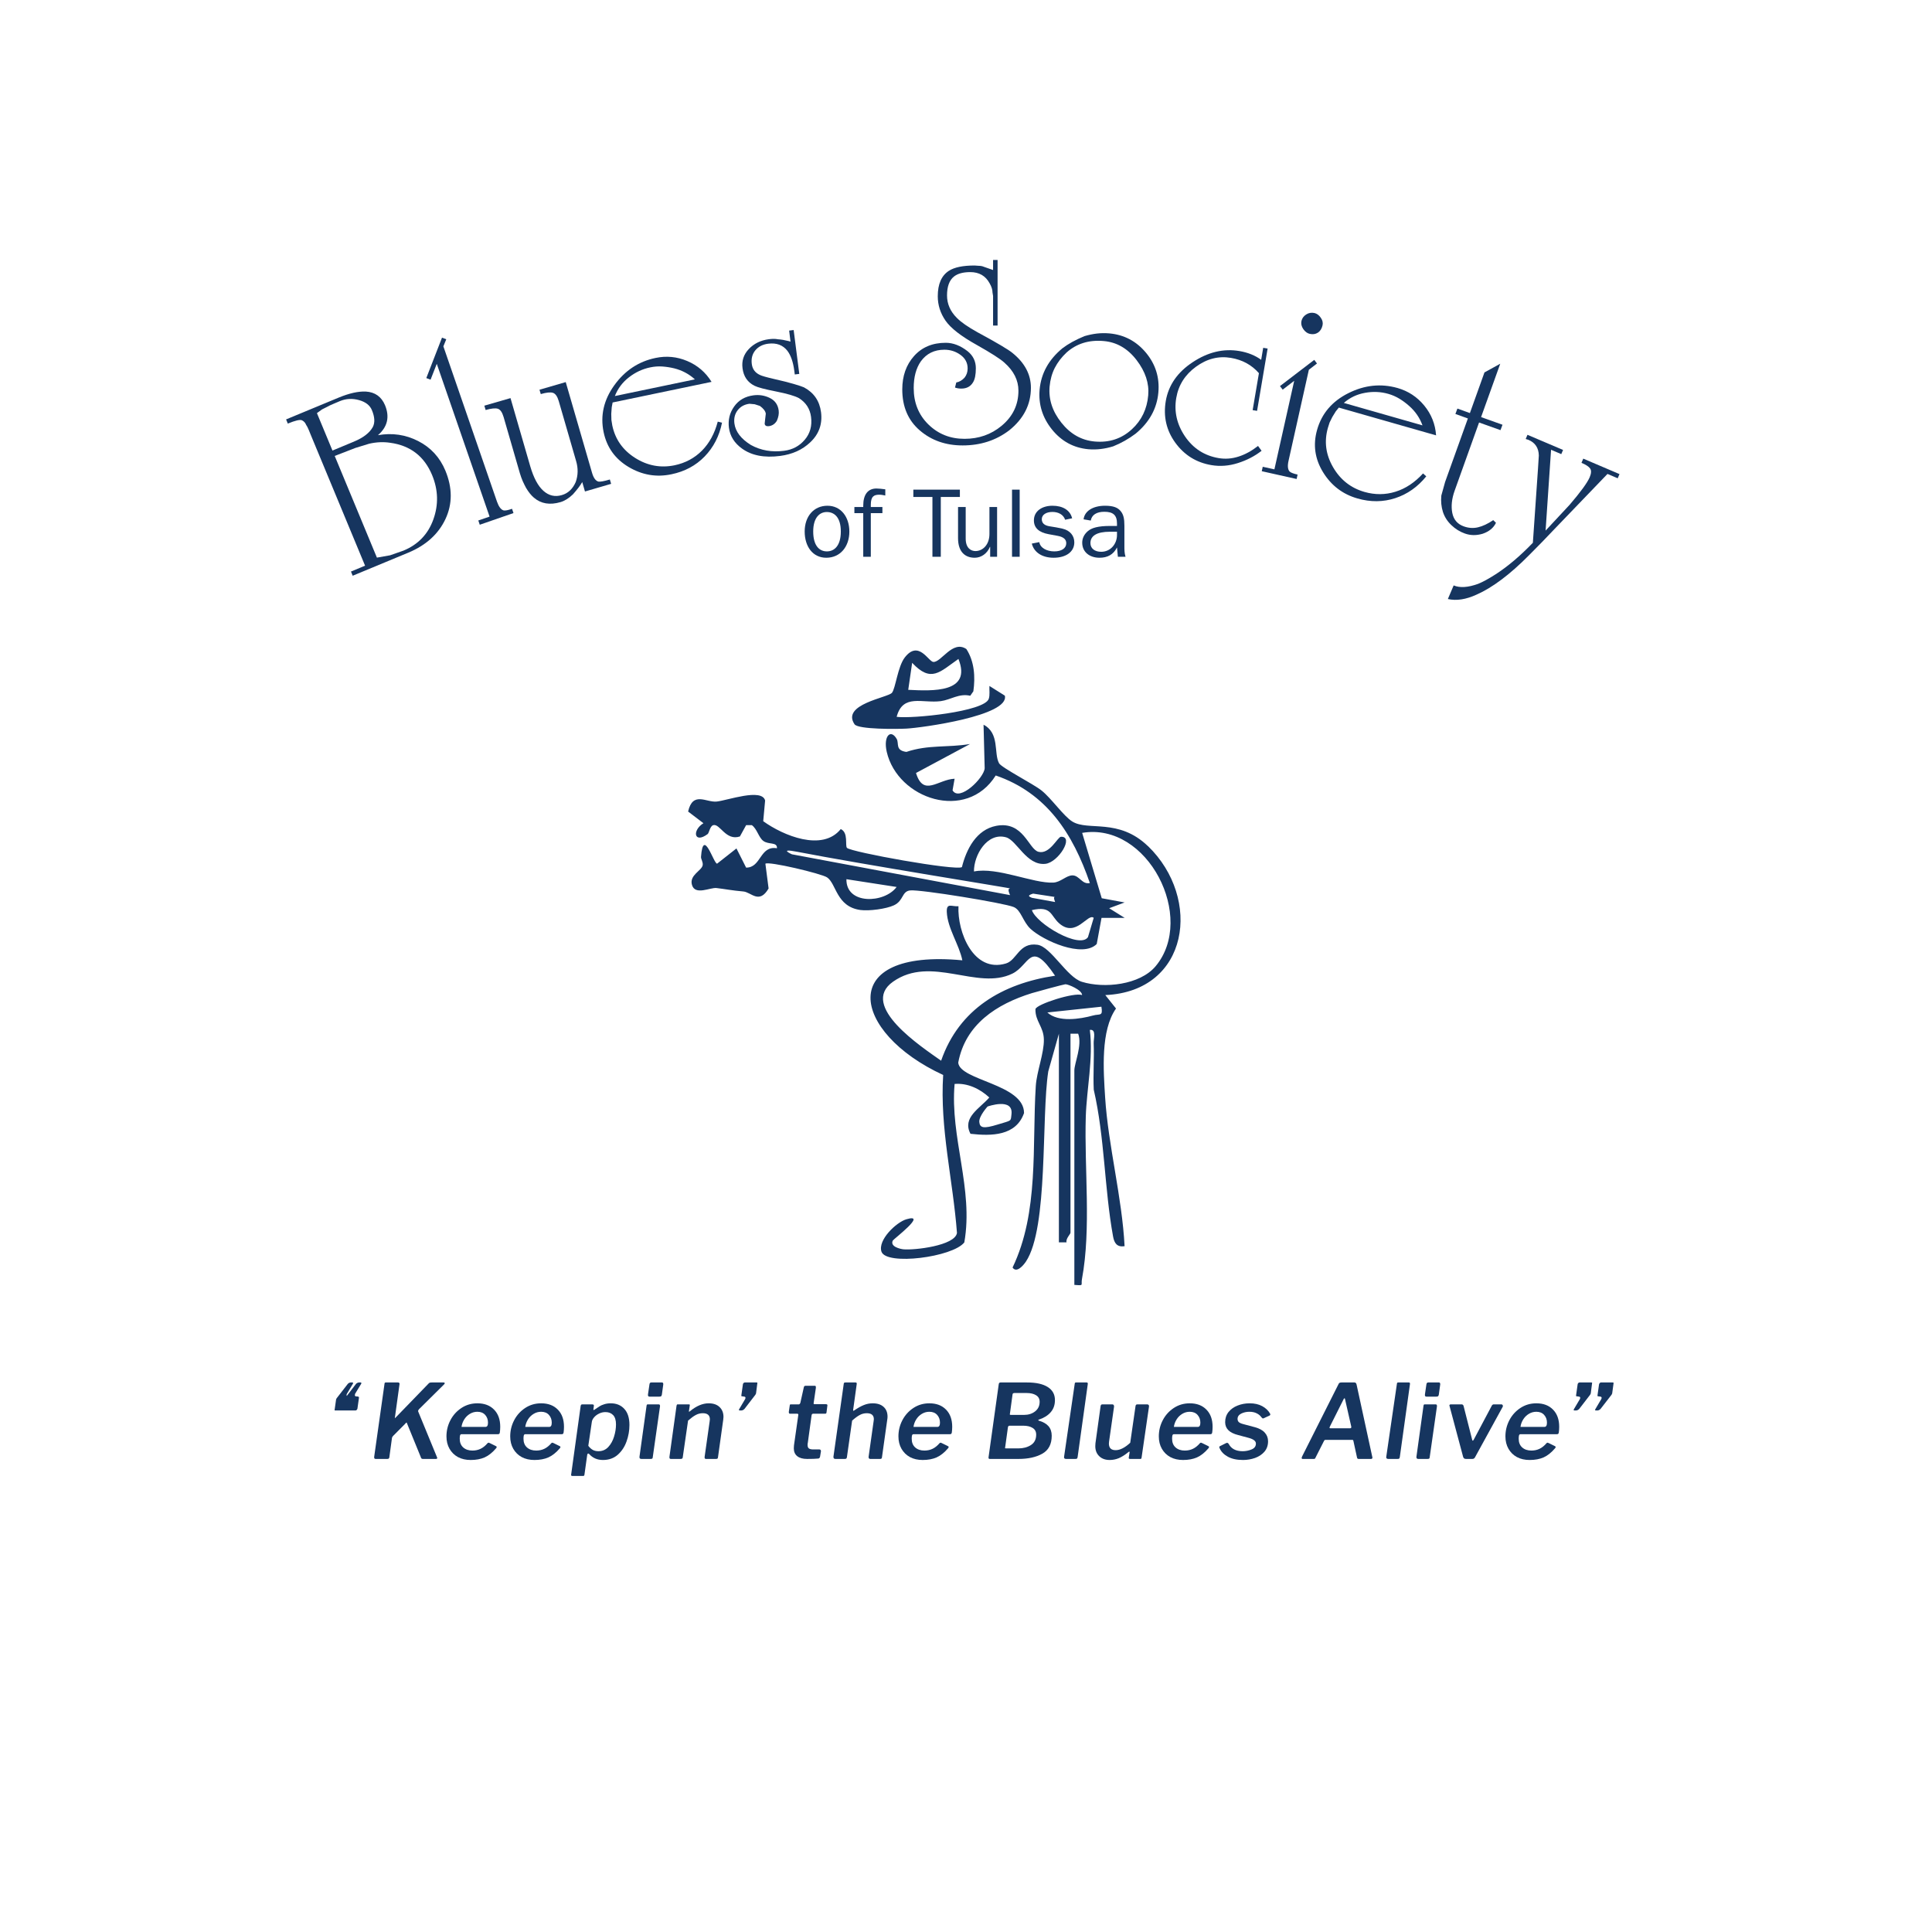 <svg xmlns="http://www.w3.org/2000/svg" xmlns:xlink="http://www.w3.org/1999/xlink" width="500" zoomAndPan="magnify" viewBox="0 0 375 375" height="500" preserveAspectRatio="xMidYMid meet" version="1.0"><defs><g/></defs><path fill="#16355f" d="M 174.039 139.137 C 177 139.543 191.078 138.141 191.918 135.641 C 192.172 134.891 192 133.945 192.047 133.145 L 195.039 135.027 C 195.984 138.941 178.855 141.266 175.945 141.422 C 174.219 141.52 166.555 141.605 165.863 140.578 C 163.246 136.691 172.328 135.422 173.125 134.473 C 173.828 133.625 174.242 129.387 175.621 127.609 C 178.293 124.172 180.188 128.391 181.148 128.48 C 182.68 128.613 184.898 124.16 187.574 125.98 C 189.137 128.391 189.324 131.41 188.926 134.188 L 188.324 135.047 C 186.152 134.539 184.516 135.836 182.605 136.09 C 179.043 136.562 175.246 134.582 174.039 139.137 Z M 176.289 133.895 C 180.961 134.125 188.688 134.539 186.031 127.902 C 182.41 130.43 180.73 132.59 177.047 128.652 Z M 176.289 133.895 " fill-opacity="1" fill-rule="nonzero"/><path fill="#16355f" d="M 222.82 164.238 C 217.098 158.719 211.23 161.367 208.141 159.461 C 206.43 158.402 204.074 154.945 202.141 153.418 C 200.535 152.141 194.387 149.008 193.914 148.145 C 192.855 146.215 194.086 142.324 190.906 140.668 L 191.125 149.117 C 190.996 151.016 186.203 155.695 184.891 153.402 L 185.289 151.152 C 182.078 151.277 179.242 154.75 177.797 150.035 L 188.289 144.41 C 183.879 145.152 180.234 144.5 175.93 145.945 C 173.715 145.652 174.547 144.297 174.047 143.426 C 172.883 141.41 171.414 142.871 172.117 145.938 C 174.234 155.109 187.59 159.582 193.27 150.52 C 203.191 153.926 208.262 161.867 211.539 171.395 C 210.039 171.746 209.527 169.922 208.18 169.91 C 206.98 169.895 205.898 171.234 204.457 171.312 C 200.559 171.508 193.57 168.234 189.047 169.152 C 189.008 165.965 191.617 161.516 195.258 162.516 C 197.363 163.09 199.246 168.055 202.898 167.672 C 205.441 167.402 208.547 162.32 205.93 162.418 C 205.285 162.438 203.746 165.91 201.562 165.332 C 199.629 164.824 198.652 159.289 193.375 160.293 C 189.52 161.027 187.574 164.816 186.707 168.305 C 185.535 169.062 165.168 165.395 164.395 164.57 C 163.988 164.133 164.715 161.598 163.188 160.922 C 159.633 165.348 152.047 162.207 148.141 159.395 L 148.508 155.375 C 147.871 152.93 141.172 155.367 139.105 155.582 C 137.086 155.793 134.484 153.516 133.562 157.52 L 136.539 159.785 C 134.273 161.188 134.738 163.84 137.355 161.891 C 137.641 161.672 137.797 160.34 138.445 160.16 C 139.742 159.805 140.875 163.277 143.617 162.355 L 144.824 160.16 L 145.93 160.16 C 146.941 160.879 147.242 162.516 148.133 163.203 C 149.16 164.008 150.895 163.359 150.805 164.645 C 147.438 164.09 147.781 168.438 144.82 168.402 L 142.945 164.68 L 139.188 167.637 C 138.504 167.637 136.492 160.465 136.066 166.324 C 136.035 166.73 136.5 167.344 136.387 167.945 C 136.188 169.023 133.758 169.855 134.312 171.762 C 134.918 173.855 137.844 172.227 139.066 172.367 C 140.793 172.57 142.035 172.84 144.285 173.035 C 145.816 173.172 147.359 175.578 149.184 172.453 L 148.562 167.652 C 149.109 167.105 159.449 169.57 160.531 170.297 C 162.355 171.52 162.309 175.969 166.988 176.629 C 168.668 176.859 171.992 176.426 173.5 175.723 C 175.441 174.82 174.992 173.008 176.672 172.828 C 178.621 172.617 194.91 175.27 196.77 176.059 C 198.203 176.66 198.52 178.895 200.035 180.297 C 202.48 182.562 210.113 186.012 212.875 183.23 L 213.805 178.16 L 218.297 178.16 L 215.289 176.285 L 218.289 175.168 L 213.848 174.348 L 210.047 161.66 C 222.812 159.508 232.188 178.129 224.305 187.543 C 221.242 191.195 214.305 191.898 210 190.57 C 207.055 189.664 204 183.762 201.375 183.379 C 197.793 182.855 197.402 186.363 195.258 187.008 C 188.941 188.906 185.793 180.883 186.039 175.895 C 184.75 176.016 183.691 175.137 183.773 177.027 C 183.91 180.184 186.18 183.355 186.789 186.395 C 162.145 184.062 165.145 200.395 183.07 208.652 C 182.402 218.988 184.98 229.062 185.746 239.312 C 185.371 241.789 177.488 242.688 175.375 242.492 C 174.75 242.434 172.695 241.969 173.297 240.785 C 173.438 240.5 180.152 235.422 175.93 236.66 C 173.984 237.23 170.348 240.672 171.09 242.938 C 172 245.688 184.914 244.023 187.172 241.152 C 189.008 230.77 184.367 220.758 185.289 210.395 C 187.793 210.176 190.215 211.34 192.023 213.02 C 190.215 215.125 186.691 216.91 188.371 220.07 C 192.457 220.527 197.199 220.496 198.766 216.043 C 198.773 210.402 186.309 209.75 185.992 206.262 C 187.375 198.812 193.449 194.891 200.281 192.77 C 201.098 192.516 206.453 191.066 206.785 191.043 C 207.316 191.016 210.055 192.168 210.031 193.145 C 208.523 192.551 201.172 194.922 200.98 195.867 C 200.91 198.215 202.57 199.27 202.613 201.754 C 202.668 204.41 201.227 207.992 201.047 210.785 C 200.305 222.461 201.707 235.25 196.539 246.027 C 197.332 247.211 198.691 245.531 199.133 244.871 C 203.512 238.285 202.09 216.859 203.469 207.957 L 205.531 200.645 L 205.531 241.145 L 207.016 241.145 C 206.828 240.422 207.781 239.547 207.781 239.27 L 207.781 200.645 L 209.273 200.645 C 210.105 202.871 208.531 206.359 208.531 207.77 L 208.531 249.395 C 210.496 249.551 209.777 249.5 210.008 248.262 C 211.832 238.445 210.445 226.863 210.75 216.738 C 210.918 211.383 212.215 205.512 211.539 199.902 C 212.852 199.73 212.242 201.605 212.281 202.512 C 212.402 205.504 212.152 208.512 212.297 211.504 C 214.441 220.82 214.344 230.645 216.047 240.004 C 216.285 241.309 216.82 242.109 218.281 241.887 C 217.801 232.445 215.102 222.355 214.508 213.043 C 214.172 207.738 213.609 200.027 216.617 195.754 L 214.539 193.145 C 230.844 192.422 233.332 174.379 222.82 164.223 Z M 164.289 170.652 L 174.031 172.16 C 171.684 175.355 164.207 175.66 164.289 170.652 Z M 196.059 172.453 C 195.391 172.453 196.059 173.742 196.059 173.742 L 153.707 165.82 C 153.707 165.82 151 164.605 154.719 165.328 C 167.395 167.785 196.57 172.445 196.066 172.445 Z M 200.512 173.449 C 203.086 173.84 204.82 174.102 204.73 174.109 C 204.391 174.141 204.805 175.082 204.805 175.082 L 200.297 174.266 C 199.891 174.078 199.164 173.859 200.512 173.457 Z M 212.289 178.152 L 211.172 181.902 C 209.574 184.25 201.16 179.32 200.289 176.652 C 204.16 175.766 203.867 177.715 205.59 179.223 C 208.883 182.105 211.117 177.176 212.289 178.152 Z M 196.328 216.281 C 196.156 217.723 196.449 217.406 193.652 218.27 C 190.859 219.133 190.195 218.914 190.082 217.789 C 189.969 216.664 191.688 214.773 191.688 214.773 C 191.688 214.773 196.719 212.973 196.328 216.273 Z M 182.664 205.879 C 178.949 203.238 166.688 195.25 173.324 190.555 C 180.75 185.305 189.691 192.312 196.5 188.98 C 199.906 187.316 199.938 182.203 204.789 189.387 C 194.617 190.902 186.16 195.812 182.672 205.879 Z M 212.16 197.109 C 209.625 197.809 205.402 198.469 203.289 196.52 L 213.781 195.402 C 214.109 197.352 213.488 196.742 212.16 197.109 Z M 212.16 197.109 " fill-opacity="1" fill-rule="nonzero"/><g fill="#16355f" fill-opacity="1"><g transform="translate(55.868, 118.271)"><g/></g></g><g fill="#16355f" fill-opacity="1"><g transform="translate(68.016, 111.922)"><g><path d="M 0.438 -0.172 L 0.109 -0.984 L 2.844 -2.125 L -7.672 -27.453 L -8.078 -28.453 C -8.273 -28.922 -8.445 -29.254 -8.594 -29.453 C -8.758 -29.867 -9.031 -30.164 -9.406 -30.344 C -9.781 -30.52 -10.695 -30.305 -12.156 -29.703 L -12.484 -30.516 L -2.234 -34.766 C -0.211 -35.598 1.523 -35.984 2.984 -35.922 C 4.773 -35.816 6.02 -34.93 6.719 -33.266 C 7.656 -30.992 7.195 -29.055 5.344 -27.453 C 8.102 -27.941 10.707 -27.562 13.156 -26.312 C 15.602 -25.062 17.363 -23.145 18.438 -20.562 C 19.812 -17.227 19.816 -14.102 18.453 -11.188 C 17.086 -8.27 14.688 -6.094 11.25 -4.656 Z M -6.5 -31.734 L -3.484 -24.469 L 0.641 -26.188 C 2.504 -26.957 3.742 -27.914 4.359 -29.062 C 4.785 -29.906 4.723 -30.988 4.172 -32.312 C 3.785 -33.258 2.945 -33.91 1.656 -34.266 C 0.375 -34.617 -0.848 -34.555 -2.016 -34.078 L -3.344 -33.516 C -3.852 -33.305 -4.254 -33.113 -4.547 -32.938 L -5.516 -32.453 Z M -3.047 -23.422 L 5.141 -3.688 L 7.703 -4.141 L 10.297 -5.047 C 13.141 -6.223 15.07 -8.238 16.094 -11.094 C 17.125 -13.957 17.047 -16.828 15.859 -19.703 C 14.336 -23.367 11.613 -25.461 7.688 -25.984 C 6.383 -26.18 5.035 -26.117 3.641 -25.797 L 0.984 -24.984 Z M -3.047 -23.422 "/></g></g></g><g fill="#16355f" fill-opacity="1"><g transform="translate(91.808, 102.305)"><g><path d="M -5.75 -35.078 L 4.656 -4.938 C 5 -3.957 5.426 -3.391 5.938 -3.234 C 6.258 -3.172 6.805 -3.273 7.578 -3.547 L 7.859 -2.719 L 1.312 -0.453 L 1.031 -1.281 L 3.219 -2.031 L -7.031 -31.688 L -8.234 -28.609 L -9.062 -28.922 L -6.016 -36.766 L -5.188 -36.453 Z M -5.75 -35.078 "/></g></g></g><g fill="#16355f" fill-opacity="1"><g transform="translate(99.683, 99.413)"><g><path d="M 13.859 -4.016 L 13.328 -5.844 C 12.973 -5.207 12.367 -4.41 11.516 -3.453 C 10.703 -2.68 9.898 -2.18 9.109 -1.953 C 7.047 -1.348 5.328 -1.633 3.953 -2.812 C 3.422 -3.258 2.91 -3.895 2.422 -4.719 C 2.191 -5.145 1.973 -5.586 1.766 -6.047 C 1.566 -6.516 1.383 -7.023 1.219 -7.578 L -1.938 -18.484 C -2.207 -19.398 -2.582 -19.93 -3.062 -20.078 C -3.551 -20.223 -4.336 -20.141 -5.422 -19.828 L -5.672 -20.672 L -0.594 -22.141 L 3.234 -8.922 C 3.898 -6.648 4.758 -5.051 5.812 -4.125 C 6.863 -3.195 8.047 -2.926 9.359 -3.312 C 10.578 -3.664 11.477 -4.508 12.062 -5.844 C 12.531 -7.156 12.555 -8.516 12.141 -9.922 L 8.766 -21.578 C 8.492 -22.492 8.113 -23.023 7.625 -23.172 C 7.145 -23.316 6.363 -23.234 5.281 -22.922 L 5.031 -23.766 L 10.125 -25.25 L 15.219 -7.688 C 15.508 -6.664 15.926 -6.082 16.469 -5.938 C 16.82 -5.875 17.562 -6.008 18.688 -6.344 L 18.938 -5.5 Z M 13.859 -4.016 "/></g></g></g><g fill="#16355f" fill-opacity="1"><g transform="translate(118.113, 93.917)"><g><path d="M 21.203 -12.078 L 22.031 -11.875 C 21.508 -9.281 20.383 -7.094 18.656 -5.312 C 16.938 -3.539 14.785 -2.391 12.203 -1.859 C 9.285 -1.242 6.516 -1.719 3.891 -3.281 C 1.273 -4.844 -0.336 -7.098 -0.953 -10.047 C -1.617 -13.266 -0.926 -16.297 1.125 -19.141 C 3.176 -21.992 5.844 -23.758 9.125 -24.438 C 11.238 -24.883 13.289 -24.688 15.281 -23.844 C 17.281 -23 18.852 -21.648 20 -19.797 L 0.797 -15.797 L 0.625 -14.875 L 0.531 -13.594 L 0.562 -12.391 L 0.734 -11.328 C 1.297 -8.648 2.773 -6.551 5.172 -5.031 C 7.566 -3.52 10.117 -3.047 12.828 -3.609 C 14.91 -4.047 16.676 -4.988 18.125 -6.438 C 19.57 -7.895 20.598 -9.773 21.203 -12.078 Z M 1.234 -17.047 L 16.766 -20.281 C 15.629 -21.32 14.289 -22.035 12.75 -22.422 C 11.977 -22.609 11.203 -22.727 10.422 -22.781 C 9.648 -22.832 8.875 -22.773 8.094 -22.609 C 6.582 -22.297 5.203 -21.648 3.953 -20.672 C 2.703 -19.703 1.797 -18.492 1.234 -17.047 Z M 1.234 -17.047 "/></g></g></g><g fill="#16355f" fill-opacity="1"><g transform="translate(141.594, 89.09)"><g><path d="M 11.578 -24.922 L 12.453 -25.031 L 13.547 -16.516 L 12.672 -16.406 L 12.578 -17.125 C 12.359 -18.812 11.914 -20.098 11.25 -20.984 C 10.375 -22.117 9.125 -22.582 7.5 -22.375 C 6.445 -22.238 5.617 -21.812 5.016 -21.094 C 4.422 -20.375 4.191 -19.488 4.328 -18.438 C 4.453 -17.445 4.977 -16.738 5.906 -16.312 C 6.25 -16.133 7.18 -15.867 8.703 -15.516 C 10.234 -15.172 11.492 -14.852 12.484 -14.562 C 13.473 -14.27 14.129 -14.051 14.453 -13.906 C 16.379 -12.875 17.484 -11.27 17.766 -9.094 C 18.066 -6.781 17.367 -4.828 15.672 -3.234 C 14.148 -1.785 12.203 -0.906 9.828 -0.594 C 6.766 -0.195 4.301 -0.672 2.438 -2.016 C 0.957 -3.078 0.109 -4.426 -0.109 -6.062 C -0.305 -7.582 0.031 -8.957 0.906 -10.188 C 1.781 -11.426 3.035 -12.148 4.672 -12.359 C 5.785 -12.504 6.836 -12.332 7.828 -11.844 C 8.828 -11.352 9.398 -10.547 9.547 -9.422 C 9.629 -8.805 9.508 -8.133 9.188 -7.406 C 8.82 -6.812 8.316 -6.469 7.672 -6.375 C 7.16 -6.312 6.879 -6.469 6.828 -6.844 L 6.922 -7.734 L 7.047 -8.797 C 6.973 -9.297 6.594 -9.797 5.906 -10.297 L 4.891 -10.625 L 3.875 -10.719 C 2.895 -10.594 2.129 -10.172 1.578 -9.453 C 1.035 -8.742 0.828 -7.895 0.953 -6.906 C 1.16 -5.312 2.227 -3.914 4.156 -2.719 C 6.082 -1.656 8.234 -1.281 10.609 -1.594 C 12.242 -1.801 13.578 -2.516 14.609 -3.734 C 15.648 -4.953 16.055 -6.43 15.828 -8.172 C 15.629 -9.734 14.848 -10.945 13.484 -11.812 C 12.672 -12.25 11.18 -12.68 9.016 -13.109 C 6.859 -13.535 5.477 -13.898 4.875 -14.203 C 3.508 -14.879 2.727 -16.02 2.531 -17.625 C 2.344 -19.051 2.75 -20.289 3.75 -21.344 C 4.758 -22.406 6.055 -23.039 7.641 -23.25 C 8.359 -23.344 8.945 -23.336 9.406 -23.234 C 10 -23.203 10.688 -23.086 11.469 -22.891 L 11.844 -22.781 Z M 11.578 -24.922 "/></g></g></g><g fill="#16355f" fill-opacity="1"><g transform="translate(160.164, 86.719)"><g/></g></g><g fill="#16355f" fill-opacity="1"><g transform="translate(173.802, 85.488)"><g><path d="M 19.828 -22.297 L 18.953 -22.297 L 18.953 -28.047 L 18.844 -28.703 C 18.844 -29.254 18.656 -29.852 18.281 -30.5 C 17.5 -31.945 16.25 -32.672 14.531 -32.672 C 13.125 -32.672 12.062 -32.379 11.344 -31.797 C 10.457 -31.078 10.016 -29.859 10.016 -28.141 C 10.016 -26.504 10.648 -25.051 11.922 -23.781 C 12.734 -22.957 14.066 -22.031 15.922 -21 C 19.723 -18.945 22 -17.598 22.75 -16.953 C 25.113 -15.035 26.297 -12.789 26.297 -10.219 C 26.297 -6.969 24.891 -4.211 22.078 -1.953 C 19.516 -0.004 16.504 0.969 13.047 0.969 C 9.754 0.969 6.977 -0.004 4.719 -1.953 C 2.457 -3.898 1.328 -6.551 1.328 -9.906 C 1.328 -12.508 2.086 -14.664 3.609 -16.375 C 5.141 -18.094 7.191 -18.953 9.766 -18.953 C 11.203 -18.953 12.617 -18.406 14.016 -17.312 C 15.078 -16.457 15.609 -15.359 15.609 -14.016 C 15.609 -12.754 15.422 -11.832 15.047 -11.25 C 14.566 -10.457 13.812 -10.062 12.781 -10.062 C 12.344 -10.062 11.938 -10.129 11.562 -10.266 L 11.812 -11.25 C 12.395 -11.352 12.926 -11.66 13.406 -12.172 C 13.812 -12.68 14.016 -13.281 14.016 -13.969 C 14.016 -15.062 13.551 -15.941 12.625 -16.609 C 11.707 -17.273 10.664 -17.609 9.5 -17.609 C 7.551 -17.609 6.031 -16.859 4.938 -15.359 C 4.008 -14.023 3.547 -12.297 3.547 -10.172 C 3.547 -7.328 4.492 -4.973 6.391 -3.109 C 8.297 -1.242 10.633 -0.312 13.406 -0.312 C 16.176 -0.312 18.57 -1.148 20.594 -2.828 C 22.781 -4.641 23.875 -6.914 23.875 -9.656 C 23.875 -11.676 22.969 -13.488 21.156 -15.094 C 20.375 -15.812 18.578 -16.961 15.766 -18.547 C 12.754 -20.223 10.742 -21.785 9.734 -23.234 C 8.723 -24.691 8.219 -26.273 8.219 -27.984 C 8.219 -30.348 8.938 -31.992 10.375 -32.922 C 11.438 -33.609 13.098 -33.953 15.359 -33.953 L 16.234 -33.891 C 16.578 -33.891 16.898 -33.82 17.203 -33.688 L 18.953 -33.078 L 18.953 -35.031 L 19.828 -35.031 Z M 19.828 -22.297 "/></g></g></g><g fill="#16355f" fill-opacity="1"><g transform="translate(199.509, 85.462)"><g><path d="M 20.906 -1.281 C 19.562 -0.27 18.113 0.547 16.562 1.172 C 14.914 1.68 13.312 1.867 11.75 1.734 C 8.883 1.473 6.523 0.191 4.672 -2.109 C 2.828 -4.41 2.031 -6.988 2.281 -9.844 C 2.562 -12.977 4.035 -15.648 6.703 -17.859 C 7.836 -18.723 9.266 -19.508 10.984 -20.219 C 11.797 -20.457 12.594 -20.625 13.375 -20.719 C 14.164 -20.812 14.984 -20.82 15.828 -20.75 C 18.691 -20.488 21.055 -19.238 22.922 -17 C 24.785 -14.758 25.586 -12.188 25.328 -9.281 C 25.047 -6.145 23.57 -3.477 20.906 -1.281 Z M 14.719 -19.266 C 11.852 -19.523 9.441 -18.773 7.484 -17.016 C 6.523 -16.109 5.77 -15.117 5.219 -14.047 C 4.676 -12.973 4.344 -11.77 4.219 -10.438 C 4 -7.945 4.766 -5.602 6.516 -3.406 C 8.266 -1.207 10.414 0.004 12.969 0.234 C 15.801 0.484 18.211 -0.312 20.203 -2.156 C 22.078 -3.883 23.129 -6.078 23.359 -8.734 C 23.566 -11.055 22.812 -13.336 21.094 -15.578 C 19.375 -17.816 17.25 -19.047 14.719 -19.266 Z M 14.719 -19.266 "/></g></g></g><g fill="#16355f" fill-opacity="1"><g transform="translate(223.638, 87.652)"><g><path d="M 20.359 -7.906 L 19.5 -8.047 L 20.719 -15.219 C 19.32 -16.82 17.508 -17.812 15.281 -18.188 C 12.883 -18.594 10.625 -18.02 8.5 -16.469 C 6.375 -14.926 5.098 -12.906 4.672 -10.406 C 4.223 -7.77 4.789 -5.281 6.375 -2.938 C 7.969 -0.602 10.145 0.797 12.906 1.266 C 14.195 1.484 15.484 1.383 16.766 0.969 C 18.047 0.562 19.305 -0.125 20.547 -1.094 L 21.234 -0.156 C 19.91 0.883 18.375 1.68 16.625 2.234 C 14.883 2.785 13.172 2.914 11.484 2.625 C 8.578 2.133 6.25 0.691 4.5 -1.703 C 2.75 -4.109 2.129 -6.816 2.641 -9.828 C 3.172 -12.898 4.914 -15.41 7.875 -17.359 C 10.832 -19.316 13.848 -20.035 16.922 -19.516 C 18.578 -19.234 19.988 -18.664 21.156 -17.812 L 21.547 -20.141 L 22.406 -20 Z M 20.359 -7.906 "/></g></g></g><g fill="#16355f" fill-opacity="1"><g transform="translate(243.705, 91.194)"><g><path d="M 10.344 -19.422 L 6.406 -1.781 C 6.176 -0.781 6.242 -0.078 6.609 0.328 C 6.836 0.547 7.352 0.742 8.156 0.922 L 7.969 1.781 L 1.203 0.266 L 1.391 -0.594 L 3.656 -0.094 L 7.5 -17.281 L 5.266 -15.562 L 4.734 -16.25 L 11.391 -21.344 L 11.922 -20.641 Z M 10.516 -26.391 C 10.047 -26.492 9.629 -26.801 9.266 -27.312 C 8.91 -27.832 8.789 -28.359 8.906 -28.891 C 9.031 -29.422 9.336 -29.844 9.828 -30.156 C 10.316 -30.469 10.848 -30.562 11.422 -30.438 C 11.891 -30.332 12.297 -30.035 12.641 -29.547 C 12.992 -29.066 13.113 -28.566 13 -28.047 C 12.852 -27.398 12.551 -26.926 12.094 -26.625 C 11.645 -26.332 11.117 -26.254 10.516 -26.391 Z M 10.516 -26.391 "/></g></g></g><g fill="#16355f" fill-opacity="1"><g transform="translate(251.821, 92.737)"><g><path d="M 24.391 -0.844 L 25.016 -0.281 C 23.359 1.77 21.352 3.18 19 3.953 C 16.645 4.723 14.203 4.742 11.672 4.016 C 8.805 3.203 6.578 1.504 4.984 -1.078 C 3.391 -3.672 3.004 -6.414 3.828 -9.312 C 4.723 -12.477 6.742 -14.848 9.891 -16.422 C 13.035 -18.004 16.223 -18.336 19.453 -17.422 C 21.523 -16.828 23.25 -15.691 24.625 -14.016 C 26 -12.348 26.766 -10.422 26.922 -8.234 L 8.047 -13.625 L 7.453 -12.891 L 6.781 -11.797 L 6.25 -10.719 L 5.922 -9.688 C 5.172 -7.051 5.504 -4.508 6.922 -2.062 C 8.336 0.383 10.375 1.988 13.031 2.75 C 15.082 3.332 17.086 3.316 19.047 2.703 C 21.004 2.098 22.785 0.914 24.391 -0.844 Z M 9.016 -14.531 L 24.281 -10.172 C 23.758 -11.629 22.898 -12.883 21.703 -13.938 C 21.109 -14.469 20.477 -14.938 19.812 -15.344 C 19.145 -15.75 18.43 -16.062 17.672 -16.281 C 16.191 -16.707 14.672 -16.773 13.109 -16.484 C 11.547 -16.203 10.18 -15.551 9.016 -14.531 Z M 9.016 -14.531 "/></g></g></g><g fill="#16355f" fill-opacity="1"><g transform="translate(274.977, 99.49)"><g><path d="M 12.109 -17.484 L 7.375 -4.266 C 6.812 -2.691 6.656 -1.254 6.906 0.047 C 7.164 1.359 7.906 2.234 9.125 2.672 C 10.062 3.016 10.988 3.078 11.906 2.859 C 12.832 2.641 13.816 2.176 14.859 1.469 L 15.391 1.984 C 14.922 2.973 14.062 3.68 12.812 4.109 C 11.594 4.473 10.438 4.457 9.344 4.062 C 8.375 3.719 7.504 3.176 6.734 2.438 C 5.961 1.707 5.414 0.852 5.094 -0.125 C 4.781 -1.113 4.676 -2.172 4.781 -3.297 L 5.516 -5.938 L 9.938 -18.266 L 7.516 -19.141 L 7.906 -20.188 L 10.328 -19.312 L 13.156 -27.203 L 16.219 -28.891 L 12.5 -18.531 L 16.656 -17.047 L 16.266 -16 Z M 12.109 -17.484 "/></g></g></g><g fill="#16355f" fill-opacity="1"><g transform="translate(287.607, 103.896)"><g><path d="M 2.688 7.578 C 5.062 6.047 7.473 4.004 9.922 1.453 L 10.922 -13 L 11.078 -15.484 C 11.047 -16.953 10.379 -17.961 9.078 -18.516 L 8.531 -18.688 L 8.875 -19.5 L 15.781 -16.562 L 15.438 -15.75 L 13.453 -16.594 L 12.391 -0.906 L 17.047 -5.906 C 19.191 -8.406 20.492 -10.191 20.953 -11.266 C 21.273 -12.023 21.301 -12.594 21.031 -12.969 C 20.758 -13.344 20.203 -13.707 19.359 -14.062 L 19.703 -14.875 L 26.734 -11.875 L 26.391 -11.062 L 24.406 -11.906 L 14.172 -1.266 L 11.734 1.281 L 9.219 3.828 C 7.363 5.711 5.57 7.301 3.844 8.594 C 2.125 9.883 0.508 10.859 -1 11.516 C -3.051 12.461 -4.91 12.75 -6.578 12.375 L -5.453 9.734 C -4.254 10.242 -2.664 10.141 -0.688 9.422 C 0.219 9.055 1.344 8.441 2.688 7.578 Z M 2.688 7.578 "/></g></g></g><g fill="#16355f" fill-opacity="1"><g transform="translate(305.536, 111.612)"><g/></g></g><g fill="#16355f" fill-opacity="1"><g transform="translate(155.391, 108.07)"><g><path d="M 5.219 -9.906 C 2.562 -9.906 0.797 -7.844 0.797 -4.906 C 0.797 -2 2.359 0.188 4.984 0.188 C 7.75 0.188 9.469 -2.016 9.469 -4.891 C 9.469 -7.719 7.844 -9.906 5.219 -9.906 Z M 2.453 -4.906 C 2.453 -7.594 3.688 -8.688 5.094 -8.688 C 6.484 -8.688 7.812 -7.734 7.812 -4.906 C 7.812 -2.172 6.578 -1.047 5.109 -1.047 C 3.625 -1.047 2.453 -2.172 2.453 -4.906 Z M 2.453 -4.906 "/></g></g></g><g fill="#16355f" fill-opacity="1"><g transform="translate(165.649, 108.07)"><g><path d="M 4.469 -13.25 C 2.797 -13.25 1.906 -12.062 1.906 -9.938 L 1.906 -9.656 L 0.188 -9.656 L 0.188 -8.469 L 1.906 -8.469 L 1.906 0 L 3.375 0 L 3.375 -8.469 L 5.625 -8.469 L 5.625 -9.656 L 3.375 -9.656 L 3.375 -10.094 C 3.375 -11.719 3.984 -12.047 5.016 -12.047 C 5.453 -12.047 5.75 -11.969 6.188 -11.891 L 6.188 -13.094 C 5.531 -13.188 4.844 -13.25 4.469 -13.25 Z M 4.469 -13.25 "/></g></g></g><g fill="#16355f" fill-opacity="1"><g transform="translate(171.347, 108.07)"><g/></g></g><g fill="#16355f" fill-opacity="1"><g transform="translate(177.046, 108.07)"><g><path d="M 0.234 -13.031 L 0.234 -11.609 L 3.938 -11.609 L 3.938 0 L 5.562 0 L 5.562 -11.609 L 9.266 -11.609 L 9.266 -13.031 Z M 0.234 -13.031 "/></g></g></g><g fill="#16355f" fill-opacity="1"><g transform="translate(184.644, 108.07)"><g><path d="M 1.312 -9.656 L 1.312 -3.625 C 1.312 -0.875 2.75 0.188 4.547 0.188 C 5.812 0.188 6.969 -0.625 7.5 -1.922 L 7.547 -1.922 L 7.547 0 L 8.891 0 L 8.891 -9.656 L 7.406 -9.656 L 7.406 -4.422 C 7.406 -2.375 6.141 -1.109 4.688 -1.109 C 3.906 -1.109 2.797 -1.594 2.797 -3.531 L 2.797 -9.656 Z M 1.312 -9.656 "/></g></g></g><g fill="#16355f" fill-opacity="1"><g transform="translate(194.902, 108.07)"><g><path d="M 1.531 -13.031 L 1.531 0 L 3.016 0 L 3.016 -13.031 Z M 1.531 -13.031 "/></g></g></g><g fill="#16355f" fill-opacity="1"><g transform="translate(199.461, 108.07)"><g><path d="M 4.828 -9.906 C 2.781 -9.906 1.219 -8.859 1.219 -7.062 C 1.219 -5.547 2.281 -4.719 4.047 -4.391 L 5.828 -4.062 C 6.953 -3.859 7.5 -3.375 7.5 -2.641 C 7.5 -1.641 6.594 -1.047 5.172 -1.047 C 3.703 -1.047 2.438 -1.734 2.266 -2.844 L 0.812 -2.562 C 1.25 -0.812 2.875 0.188 5.047 0.188 C 7.422 0.188 9.062 -0.938 9.062 -2.797 C 9.062 -4.078 8.25 -5.109 6.781 -5.453 C 6.047 -5.625 5.188 -5.781 4.234 -5.922 C 3.266 -6.078 2.75 -6.531 2.75 -7.297 C 2.75 -8.188 3.641 -8.703 4.812 -8.703 C 6.016 -8.703 6.953 -8.156 7.281 -7.188 L 8.641 -7.469 C 8.25 -9.047 6.828 -9.906 4.828 -9.906 Z M 4.828 -9.906 "/></g></g></g><g fill="#16355f" fill-opacity="1"><g transform="translate(209.339, 108.07)"><g><path d="M 5.156 -9.906 C 2.844 -9.906 1.172 -8.906 0.984 -7.266 L 2.375 -7.031 C 2.578 -8.125 3.484 -8.734 5.016 -8.734 C 6.688 -8.734 7.469 -8.109 7.469 -6.453 L 7.469 -5.984 L 6.141 -5.984 C 3.781 -5.984 2.516 -5.609 1.766 -4.938 C 1.031 -4.281 0.719 -3.516 0.719 -2.734 C 0.719 -0.953 2.109 0.188 4.078 0.188 C 5.609 0.188 6.766 -0.406 7.469 -1.812 L 7.641 0 L 9.125 0 C 8.906 -0.672 8.906 -1.469 8.906 -1.906 L 8.906 -6.016 C 8.906 -7.391 8.734 -8.203 8.172 -8.875 C 7.641 -9.516 6.828 -9.906 5.156 -9.906 Z M 2.312 -2.656 C 2.312 -4.109 3.625 -4.859 6.078 -4.859 L 7.469 -4.859 L 7.469 -4.234 C 7.469 -2.484 6.219 -0.969 4.406 -0.969 C 3.172 -0.969 2.312 -1.594 2.312 -2.656 Z M 2.312 -2.656 "/></g></g></g><g fill="#16355f" fill-opacity="1"><g transform="translate(62.19, 283.179)"><g><path d="M 6.734 -12.641 C 6.703 -12.547 6.688 -12.457 6.688 -12.375 C 6.688 -12.25 6.758 -12.172 6.906 -12.141 L 7.219 -12.125 C 7.352 -12.094 7.43 -12.066 7.453 -12.047 C 7.484 -12.023 7.492 -11.961 7.484 -11.859 L 7.188 -9.766 C 7.164 -9.672 7.117 -9.586 7.047 -9.516 C 6.973 -9.441 6.895 -9.406 6.812 -9.406 L 2.938 -9.406 C 2.852 -9.406 2.797 -9.41 2.766 -9.422 C 2.742 -9.441 2.742 -9.492 2.766 -9.578 L 3.047 -11.562 C 3.055 -11.602 3.094 -11.676 3.156 -11.781 L 5.266 -14.5 C 5.328 -14.594 5.414 -14.672 5.531 -14.734 C 5.656 -14.805 5.77 -14.844 5.875 -14.844 L 6.203 -14.844 C 6.348 -14.844 6.383 -14.758 6.312 -14.594 L 5.141 -12.641 C 5.098 -12.555 5.078 -12.477 5.078 -12.406 C 5.078 -12.344 5.094 -12.285 5.125 -12.234 L 6.859 -14.5 C 6.91 -14.594 7 -14.672 7.125 -14.734 C 7.25 -14.805 7.367 -14.844 7.484 -14.844 L 7.812 -14.844 C 7.945 -14.844 7.984 -14.758 7.922 -14.594 Z M 6.734 -12.641 "/></g></g></g><g fill="#16355f" fill-opacity="1"><g transform="translate(71.726, 283.179)"><g><path d="M 13.078 -0.375 C 13.117 -0.301 13.141 -0.238 13.141 -0.188 C 13.141 -0.062 13.051 0 12.875 0 L 10.359 0 C 10.129 0 9.992 -0.113 9.953 -0.344 L 7.234 -7 C 7.223 -7.039 7.207 -7.062 7.188 -7.062 C 7.145 -7.062 7.094 -7.023 7.031 -6.953 C 6.969 -6.891 6.926 -6.844 6.906 -6.812 L 4.625 -4.516 C 4.488 -4.398 4.398 -4.258 4.359 -4.094 L 3.844 -0.312 C 3.82 -0.195 3.781 -0.113 3.719 -0.062 C 3.664 -0.02 3.562 0 3.406 0 L 1.188 0 C 0.957 0 0.863 -0.145 0.906 -0.438 L 2.906 -14.578 C 2.914 -14.68 2.938 -14.75 2.969 -14.781 C 3 -14.82 3.062 -14.844 3.156 -14.844 L 5.562 -14.844 C 5.656 -14.844 5.727 -14.805 5.781 -14.734 C 5.832 -14.66 5.844 -14.566 5.812 -14.453 L 4.922 -8.016 L 4.906 -7.922 C 4.906 -7.91 4.91 -7.906 4.922 -7.906 C 4.922 -7.906 4.988 -7.969 5.125 -8.094 L 11.453 -14.625 C 11.535 -14.719 11.613 -14.773 11.688 -14.797 C 11.77 -14.828 11.898 -14.844 12.078 -14.844 L 14.344 -14.844 C 14.508 -14.844 14.594 -14.797 14.594 -14.703 C 14.594 -14.629 14.562 -14.562 14.5 -14.5 L 9.594 -9.641 C 9.52 -9.547 9.473 -9.473 9.453 -9.422 C 9.43 -9.379 9.426 -9.312 9.438 -9.219 Z M 13.078 -0.375 "/></g></g></g><g fill="#16355f" fill-opacity="1"><g transform="translate(86.001, 283.179)"><g><path d="M 5.359 0.203 C 4.422 0.203 3.598 0.016 2.891 -0.359 C 2.191 -0.742 1.645 -1.281 1.25 -1.969 C 0.852 -2.664 0.656 -3.469 0.656 -4.375 C 0.656 -5.488 0.91 -6.535 1.422 -7.516 C 1.93 -8.492 2.645 -9.285 3.562 -9.891 C 4.477 -10.492 5.508 -10.797 6.656 -10.797 C 8.02 -10.797 9.098 -10.391 9.891 -9.578 C 10.691 -8.773 11.094 -7.66 11.094 -6.234 C 11.094 -5.848 11.066 -5.477 11.016 -5.125 C 10.992 -5 10.953 -4.91 10.891 -4.859 C 10.828 -4.816 10.723 -4.797 10.578 -4.797 L 3.562 -4.797 C 3.438 -4.797 3.348 -4.723 3.297 -4.578 C 3.254 -4.43 3.234 -4.211 3.234 -3.922 C 3.234 -3.203 3.457 -2.641 3.906 -2.234 C 4.363 -1.828 4.961 -1.625 5.703 -1.625 C 6.273 -1.625 6.801 -1.738 7.281 -1.969 C 7.758 -2.195 8.211 -2.562 8.641 -3.062 C 8.703 -3.125 8.77 -3.156 8.844 -3.156 C 8.883 -3.156 8.957 -3.129 9.062 -3.078 L 10.203 -2.516 C 10.336 -2.473 10.406 -2.398 10.406 -2.297 C 10.406 -2.242 10.367 -2.172 10.297 -2.078 C 9.578 -1.234 8.832 -0.641 8.062 -0.297 C 7.301 0.035 6.398 0.203 5.359 0.203 Z M 8.234 -6.219 C 8.555 -6.219 8.719 -6.492 8.719 -7.047 C 8.719 -7.641 8.535 -8.141 8.172 -8.547 C 7.805 -8.953 7.301 -9.156 6.656 -9.156 C 6.133 -9.156 5.648 -9.02 5.203 -8.75 C 4.766 -8.488 4.398 -8.129 4.109 -7.672 C 3.828 -7.223 3.648 -6.738 3.578 -6.219 Z M 8.234 -6.219 "/></g></g></g><g fill="#16355f" fill-opacity="1"><g transform="translate(98.376, 283.179)"><g><path d="M 5.359 0.203 C 4.422 0.203 3.598 0.016 2.891 -0.359 C 2.191 -0.742 1.645 -1.281 1.25 -1.969 C 0.852 -2.664 0.656 -3.469 0.656 -4.375 C 0.656 -5.488 0.91 -6.535 1.422 -7.516 C 1.93 -8.492 2.645 -9.285 3.562 -9.891 C 4.477 -10.492 5.508 -10.797 6.656 -10.797 C 8.02 -10.797 9.098 -10.391 9.891 -9.578 C 10.691 -8.773 11.094 -7.66 11.094 -6.234 C 11.094 -5.848 11.066 -5.477 11.016 -5.125 C 10.992 -5 10.953 -4.91 10.891 -4.859 C 10.828 -4.816 10.723 -4.797 10.578 -4.797 L 3.562 -4.797 C 3.438 -4.797 3.348 -4.723 3.297 -4.578 C 3.254 -4.43 3.234 -4.211 3.234 -3.922 C 3.234 -3.203 3.457 -2.641 3.906 -2.234 C 4.363 -1.828 4.961 -1.625 5.703 -1.625 C 6.273 -1.625 6.801 -1.738 7.281 -1.969 C 7.758 -2.195 8.211 -2.562 8.641 -3.062 C 8.703 -3.125 8.77 -3.156 8.844 -3.156 C 8.883 -3.156 8.957 -3.129 9.062 -3.078 L 10.203 -2.516 C 10.336 -2.473 10.406 -2.398 10.406 -2.297 C 10.406 -2.242 10.367 -2.172 10.297 -2.078 C 9.578 -1.234 8.832 -0.641 8.062 -0.297 C 7.301 0.035 6.398 0.203 5.359 0.203 Z M 8.234 -6.219 C 8.555 -6.219 8.719 -6.492 8.719 -7.047 C 8.719 -7.641 8.535 -8.141 8.172 -8.547 C 7.805 -8.953 7.301 -9.156 6.656 -9.156 C 6.133 -9.156 5.648 -9.02 5.203 -8.75 C 4.766 -8.488 4.398 -8.129 4.109 -7.672 C 3.828 -7.223 3.648 -6.738 3.578 -6.219 Z M 8.234 -6.219 "/></g></g></g><g fill="#16355f" fill-opacity="1"><g transform="translate(110.752, 283.179)"><g><path d="M 0.297 3.297 C 0.203 3.297 0.141 3.258 0.109 3.188 C 0.086 3.113 0.094 3.02 0.125 2.906 L 1.953 -10.281 C 1.984 -10.414 2.02 -10.5 2.062 -10.531 C 2.102 -10.57 2.203 -10.594 2.359 -10.594 L 4.156 -10.594 C 4.301 -10.594 4.398 -10.566 4.453 -10.516 C 4.516 -10.473 4.535 -10.395 4.516 -10.281 L 4.422 -9.594 L 4.422 -9.578 C 4.422 -9.523 4.441 -9.5 4.484 -9.5 C 4.555 -9.5 4.641 -9.539 4.734 -9.625 C 5.109 -9.883 5.406 -10.082 5.625 -10.219 C 5.844 -10.363 6.141 -10.492 6.516 -10.609 C 6.891 -10.734 7.316 -10.797 7.797 -10.797 C 8.891 -10.797 9.766 -10.438 10.422 -9.719 C 11.086 -9.008 11.422 -7.969 11.422 -6.594 C 11.422 -5.5 11.234 -4.43 10.859 -3.391 C 10.492 -2.359 9.926 -1.5 9.156 -0.812 C 8.383 -0.133 7.426 0.203 6.281 0.203 C 5.719 0.203 5.211 0.102 4.766 -0.094 C 4.316 -0.301 3.938 -0.582 3.625 -0.938 C 3.551 -1.008 3.488 -1.047 3.438 -1.047 C 3.301 -1.047 3.223 -0.906 3.203 -0.625 L 2.688 3.062 C 2.664 3.164 2.641 3.227 2.609 3.25 C 2.586 3.281 2.531 3.297 2.438 3.297 Z M 5.406 -1.5 C 6.164 -1.5 6.801 -1.77 7.312 -2.312 C 7.82 -2.863 8.195 -3.539 8.438 -4.344 C 8.688 -5.145 8.812 -5.93 8.812 -6.703 C 8.812 -7.523 8.625 -8.129 8.25 -8.516 C 7.883 -8.898 7.391 -9.094 6.766 -9.094 C 6.316 -9.094 5.898 -8.992 5.516 -8.797 C 5.129 -8.609 4.812 -8.367 4.562 -8.078 C 4.312 -7.785 4.164 -7.492 4.125 -7.203 L 3.438 -2.547 C 3.707 -2.191 4 -1.926 4.312 -1.75 C 4.625 -1.582 4.988 -1.5 5.406 -1.5 Z M 5.406 -1.5 "/></g></g></g><g fill="#16355f" fill-opacity="1"><g transform="translate(123.547, 283.179)"><g><path d="M 4.922 -12.484 C 4.891 -12.336 4.844 -12.234 4.781 -12.172 C 4.719 -12.117 4.598 -12.094 4.422 -12.094 L 2.5 -12.094 C 2.27 -12.094 2.18 -12.254 2.234 -12.578 L 2.516 -14.484 C 2.547 -14.723 2.66 -14.844 2.859 -14.844 L 4.984 -14.844 C 5.055 -14.844 5.113 -14.801 5.156 -14.719 C 5.195 -14.633 5.207 -14.535 5.188 -14.422 Z M 3.156 -0.359 C 3.145 -0.203 3.109 -0.102 3.047 -0.062 C 2.984 -0.02 2.867 0 2.703 0 L 0.953 0 C 0.805 0 0.703 -0.035 0.641 -0.109 C 0.578 -0.191 0.555 -0.301 0.578 -0.438 L 1.953 -10.344 C 1.973 -10.445 2 -10.516 2.031 -10.547 C 2.07 -10.578 2.141 -10.594 2.234 -10.594 L 4.344 -10.594 C 4.414 -10.594 4.473 -10.555 4.516 -10.484 C 4.555 -10.41 4.57 -10.32 4.562 -10.219 Z M 3.156 -0.359 "/></g></g></g><g fill="#16355f" fill-opacity="1"><g transform="translate(129.365, 283.179)"><g><path d="M 0.844 0 C 0.625 0 0.535 -0.145 0.578 -0.438 L 1.953 -10.344 C 1.984 -10.445 2.008 -10.516 2.031 -10.547 C 2.062 -10.578 2.125 -10.594 2.219 -10.594 L 4.344 -10.594 C 4.414 -10.594 4.469 -10.578 4.5 -10.547 C 4.531 -10.516 4.535 -10.453 4.516 -10.359 L 4.359 -9.297 L 4.359 -9.234 C 4.359 -9.18 4.375 -9.156 4.406 -9.156 C 4.414 -9.156 4.469 -9.191 4.562 -9.266 C 5.801 -10.285 7.008 -10.797 8.188 -10.797 C 9.094 -10.797 9.797 -10.555 10.297 -10.078 C 10.805 -9.598 11.062 -8.957 11.062 -8.156 C 11.062 -8.039 11.047 -7.863 11.016 -7.625 L 10 -0.344 C 9.988 -0.207 9.953 -0.113 9.891 -0.062 C 9.828 -0.02 9.723 0 9.578 0 L 7.656 0 C 7.445 0 7.363 -0.145 7.406 -0.438 L 8.375 -7.266 L 8.422 -7.688 C 8.422 -8.477 7.961 -8.875 7.047 -8.875 C 6.555 -8.875 6.102 -8.758 5.688 -8.531 C 5.27 -8.312 4.77 -7.945 4.188 -7.438 L 3.156 -0.312 C 3.145 -0.188 3.102 -0.102 3.031 -0.062 C 2.969 -0.02 2.859 0 2.703 0 Z M 0.844 0 "/></g></g></g><g fill="#16355f" fill-opacity="1"><g transform="translate(141.9, 283.179)"><g><path d="M 1.688 -9.406 C 1.531 -9.406 1.488 -9.484 1.562 -9.641 L 2.719 -11.594 C 2.77 -11.688 2.797 -11.773 2.797 -11.859 C 2.797 -11.992 2.723 -12.07 2.578 -12.094 L 2.266 -12.141 C 2.129 -12.148 2.047 -12.164 2.016 -12.188 C 1.992 -12.207 1.988 -12.27 2 -12.375 L 2.297 -14.484 C 2.305 -14.578 2.348 -14.66 2.422 -14.734 C 2.504 -14.805 2.582 -14.844 2.656 -14.844 L 4.938 -14.844 C 5.02 -14.844 5.07 -14.832 5.094 -14.812 C 5.113 -14.789 5.113 -14.738 5.094 -14.656 L 4.844 -12.703 C 4.82 -12.648 4.781 -12.566 4.719 -12.453 L 2.625 -9.734 C 2.551 -9.641 2.453 -9.562 2.328 -9.5 C 2.211 -9.438 2.102 -9.406 2 -9.406 Z M 1.688 -9.406 "/></g></g></g><g fill="#16355f" fill-opacity="1"><g transform="translate(147.278, 283.179)"><g/></g></g><g fill="#16355f" fill-opacity="1"><g transform="translate(152.157, 283.179)"><g><path d="M 4.5 0 C 3.676 0 3.039 -0.176 2.594 -0.531 C 2.145 -0.883 1.922 -1.395 1.922 -2.062 C 1.922 -2.164 1.93 -2.352 1.953 -2.625 L 2.797 -8.562 L 2.797 -8.594 C 2.797 -8.719 2.711 -8.781 2.547 -8.781 L 1.156 -8.781 C 1.008 -8.781 0.941 -8.906 0.953 -9.156 L 1.141 -10.422 C 1.148 -10.504 1.172 -10.551 1.203 -10.562 C 1.242 -10.582 1.316 -10.594 1.422 -10.594 L 2.906 -10.594 C 2.969 -10.594 3.023 -10.625 3.078 -10.688 C 3.129 -10.75 3.164 -10.812 3.188 -10.875 L 3.875 -13.953 C 3.914 -14.117 4.031 -14.203 4.219 -14.203 L 6 -14.203 C 6.094 -14.203 6.148 -14.172 6.172 -14.109 C 6.203 -14.047 6.211 -13.938 6.203 -13.781 L 5.766 -10.812 L 5.766 -10.781 C 5.766 -10.676 5.82 -10.625 5.938 -10.625 L 8.141 -10.625 C 8.379 -10.625 8.477 -10.535 8.438 -10.359 L 8.266 -9 C 8.242 -8.906 8.211 -8.844 8.172 -8.812 C 8.141 -8.789 8.062 -8.781 7.938 -8.781 L 5.688 -8.781 C 5.52 -8.781 5.414 -8.688 5.375 -8.5 L 4.641 -3.141 C 4.609 -3.035 4.594 -2.895 4.594 -2.719 C 4.594 -2.383 4.68 -2.156 4.859 -2.031 C 5.035 -1.906 5.328 -1.844 5.734 -1.844 L 6.906 -1.844 C 7 -1.844 7.07 -1.805 7.125 -1.734 C 7.176 -1.66 7.195 -1.578 7.188 -1.484 L 7.016 -0.438 C 6.973 -0.238 6.867 -0.117 6.703 -0.078 C 6.172 -0.023 5.438 0 4.5 0 Z M 4.5 0 "/></g></g></g><g fill="#16355f" fill-opacity="1"><g transform="translate(161.193, 283.179)"><g><path d="M 0.953 0 C 0.828 0 0.727 -0.035 0.656 -0.109 C 0.594 -0.191 0.566 -0.301 0.578 -0.438 L 2.578 -14.578 C 2.586 -14.672 2.613 -14.738 2.656 -14.781 C 2.707 -14.82 2.789 -14.844 2.906 -14.844 L 4.875 -14.844 C 5.062 -14.844 5.133 -14.734 5.094 -14.516 L 4.406 -9.547 L 4.406 -9.438 C 4.406 -9.383 4.41 -9.352 4.422 -9.344 C 4.441 -9.344 4.484 -9.352 4.547 -9.375 C 5.305 -9.895 5.957 -10.258 6.5 -10.469 C 7.039 -10.688 7.609 -10.797 8.203 -10.797 C 9.117 -10.797 9.828 -10.562 10.328 -10.094 C 10.828 -9.633 11.078 -9.004 11.078 -8.203 C 11.078 -8.016 11.055 -7.805 11.016 -7.578 L 10 -0.344 C 9.988 -0.207 9.953 -0.113 9.891 -0.062 C 9.836 -0.02 9.738 0 9.594 0 L 7.734 0 C 7.617 0 7.531 -0.035 7.469 -0.109 C 7.406 -0.191 7.383 -0.301 7.406 -0.438 L 8.375 -7.312 C 8.406 -7.5 8.422 -7.629 8.422 -7.703 C 8.422 -8.484 7.961 -8.875 7.047 -8.875 C 6.555 -8.875 6.102 -8.758 5.688 -8.531 C 5.27 -8.312 4.773 -7.945 4.203 -7.438 L 3.188 -0.312 C 3.156 -0.188 3.113 -0.102 3.062 -0.062 C 3.008 -0.02 2.898 0 2.734 0 Z M 0.953 0 "/></g></g></g><g fill="#16355f" fill-opacity="1"><g transform="translate(173.729, 283.179)"><g><path d="M 5.359 0.203 C 4.422 0.203 3.598 0.016 2.891 -0.359 C 2.191 -0.742 1.645 -1.281 1.25 -1.969 C 0.852 -2.664 0.656 -3.469 0.656 -4.375 C 0.656 -5.488 0.91 -6.535 1.422 -7.516 C 1.93 -8.492 2.645 -9.285 3.562 -9.891 C 4.477 -10.492 5.508 -10.797 6.656 -10.797 C 8.02 -10.797 9.098 -10.391 9.891 -9.578 C 10.691 -8.773 11.094 -7.66 11.094 -6.234 C 11.094 -5.848 11.066 -5.477 11.016 -5.125 C 10.992 -5 10.953 -4.91 10.891 -4.859 C 10.828 -4.816 10.723 -4.797 10.578 -4.797 L 3.562 -4.797 C 3.438 -4.797 3.348 -4.723 3.297 -4.578 C 3.254 -4.43 3.234 -4.211 3.234 -3.922 C 3.234 -3.203 3.457 -2.641 3.906 -2.234 C 4.363 -1.828 4.961 -1.625 5.703 -1.625 C 6.273 -1.625 6.801 -1.738 7.281 -1.969 C 7.758 -2.195 8.211 -2.562 8.641 -3.062 C 8.703 -3.125 8.77 -3.156 8.844 -3.156 C 8.883 -3.156 8.957 -3.129 9.062 -3.078 L 10.203 -2.516 C 10.336 -2.473 10.406 -2.398 10.406 -2.297 C 10.406 -2.242 10.367 -2.172 10.297 -2.078 C 9.578 -1.234 8.832 -0.641 8.062 -0.297 C 7.301 0.035 6.398 0.203 5.359 0.203 Z M 8.234 -6.219 C 8.555 -6.219 8.719 -6.492 8.719 -7.047 C 8.719 -7.641 8.535 -8.141 8.172 -8.547 C 7.805 -8.953 7.301 -9.156 6.656 -9.156 C 6.133 -9.156 5.648 -9.02 5.203 -8.75 C 4.766 -8.488 4.398 -8.129 4.109 -7.672 C 3.828 -7.223 3.648 -6.738 3.578 -6.219 Z M 8.234 -6.219 "/></g></g></g><g fill="#16355f" fill-opacity="1"><g transform="translate(186.104, 283.179)"><g/></g></g><g fill="#16355f" fill-opacity="1"><g transform="translate(190.982, 283.179)"><g><path d="M 1.125 0 C 1.031 0 0.961 -0.031 0.922 -0.094 C 0.879 -0.156 0.875 -0.258 0.906 -0.406 L 2.875 -14.516 C 2.895 -14.641 2.93 -14.723 2.984 -14.766 C 3.047 -14.816 3.129 -14.844 3.234 -14.844 L 8.375 -14.844 C 10.125 -14.844 11.461 -14.547 12.391 -13.953 C 13.316 -13.367 13.781 -12.523 13.781 -11.422 C 13.781 -10.473 13.504 -9.688 12.953 -9.062 C 12.41 -8.438 11.656 -7.961 10.688 -7.641 C 10.594 -7.629 10.547 -7.598 10.547 -7.547 C 10.547 -7.504 10.578 -7.469 10.641 -7.438 C 11.484 -7.195 12.113 -6.836 12.531 -6.359 C 12.945 -5.879 13.156 -5.258 13.156 -4.5 C 13.156 -2.863 12.547 -1.703 11.328 -1.016 C 10.117 -0.336 8.578 0 6.703 0 Z M 7.781 -8.547 C 8.633 -8.547 9.352 -8.773 9.938 -9.234 C 10.52 -9.691 10.812 -10.312 10.812 -11.094 C 10.812 -11.656 10.582 -12.078 10.125 -12.359 C 9.676 -12.648 9.055 -12.797 8.266 -12.797 L 5.922 -12.797 C 5.68 -12.797 5.555 -12.691 5.547 -12.484 L 5.047 -8.797 L 5.016 -8.703 C 5.016 -8.598 5.082 -8.547 5.219 -8.547 Z M 6.688 -2.047 C 7.625 -2.047 8.43 -2.258 9.109 -2.688 C 9.797 -3.125 10.141 -3.801 10.141 -4.719 C 10.141 -5.301 9.91 -5.734 9.453 -6.016 C 9.004 -6.305 8.383 -6.453 7.594 -6.453 L 5 -6.453 C 4.895 -6.453 4.816 -6.426 4.766 -6.375 C 4.711 -6.332 4.676 -6.254 4.656 -6.141 L 4.125 -2.297 L 4.094 -2.203 C 4.094 -2.129 4.109 -2.082 4.141 -2.062 C 4.18 -2.051 4.238 -2.047 4.312 -2.047 Z M 6.688 -2.047 "/></g></g></g><g fill="#16355f" fill-opacity="1"><g transform="translate(205.977, 283.179)"><g><path d="M 3.188 -0.359 C 3.156 -0.203 3.113 -0.102 3.062 -0.062 C 3.008 -0.02 2.891 0 2.703 0 L 0.953 0 C 0.805 0 0.695 -0.035 0.625 -0.109 C 0.551 -0.191 0.531 -0.301 0.562 -0.438 L 2.625 -14.578 C 2.633 -14.68 2.656 -14.75 2.688 -14.781 C 2.719 -14.82 2.781 -14.844 2.875 -14.844 L 4.953 -14.844 C 5.129 -14.844 5.195 -14.727 5.156 -14.5 Z M 3.188 -0.359 "/></g></g></g><g fill="#16355f" fill-opacity="1"><g transform="translate(211.815, 283.179)"><g><path d="M 3.578 0.203 C 2.734 0.203 2.055 -0.039 1.547 -0.531 C 1.035 -1.02 0.781 -1.672 0.781 -2.484 C 0.781 -2.617 0.789 -2.805 0.812 -3.047 L 1.812 -10.266 C 1.844 -10.41 1.883 -10.5 1.938 -10.531 C 1.988 -10.57 2.086 -10.594 2.234 -10.594 L 4.078 -10.594 C 4.203 -10.594 4.289 -10.551 4.344 -10.469 C 4.406 -10.395 4.43 -10.289 4.422 -10.156 L 3.453 -3.359 C 3.43 -3.172 3.422 -3.047 3.422 -2.984 C 3.422 -2.129 3.859 -1.703 4.734 -1.703 C 5.586 -1.703 6.531 -2.18 7.562 -3.141 L 8.594 -10.281 C 8.625 -10.414 8.664 -10.5 8.719 -10.531 C 8.77 -10.57 8.879 -10.594 9.047 -10.594 L 10.844 -10.594 C 10.977 -10.594 11.078 -10.551 11.141 -10.469 C 11.203 -10.383 11.223 -10.281 11.203 -10.156 L 9.766 -0.266 C 9.742 -0.148 9.719 -0.078 9.688 -0.047 C 9.664 -0.016 9.602 0 9.5 0 L 7.547 0 C 7.328 0 7.238 -0.086 7.281 -0.266 L 7.438 -1.281 L 7.438 -1.312 C 7.438 -1.383 7.414 -1.422 7.375 -1.422 C 7.332 -1.422 7.27 -1.383 7.188 -1.312 C 6.52 -0.77 5.898 -0.379 5.328 -0.141 C 4.766 0.086 4.18 0.203 3.578 0.203 Z M 3.578 0.203 "/></g></g></g><g fill="#16355f" fill-opacity="1"><g transform="translate(224.27, 283.179)"><g><path d="M 5.359 0.203 C 4.422 0.203 3.598 0.016 2.891 -0.359 C 2.191 -0.742 1.645 -1.281 1.25 -1.969 C 0.852 -2.664 0.656 -3.469 0.656 -4.375 C 0.656 -5.488 0.91 -6.535 1.422 -7.516 C 1.93 -8.492 2.645 -9.285 3.562 -9.891 C 4.477 -10.492 5.508 -10.797 6.656 -10.797 C 8.02 -10.797 9.098 -10.391 9.891 -9.578 C 10.691 -8.773 11.094 -7.66 11.094 -6.234 C 11.094 -5.848 11.066 -5.477 11.016 -5.125 C 10.992 -5 10.953 -4.91 10.891 -4.859 C 10.828 -4.816 10.723 -4.797 10.578 -4.797 L 3.562 -4.797 C 3.438 -4.797 3.348 -4.723 3.297 -4.578 C 3.254 -4.43 3.234 -4.211 3.234 -3.922 C 3.234 -3.203 3.457 -2.641 3.906 -2.234 C 4.363 -1.828 4.961 -1.625 5.703 -1.625 C 6.273 -1.625 6.801 -1.738 7.281 -1.969 C 7.758 -2.195 8.211 -2.562 8.641 -3.062 C 8.703 -3.125 8.77 -3.156 8.844 -3.156 C 8.883 -3.156 8.957 -3.129 9.062 -3.078 L 10.203 -2.516 C 10.336 -2.473 10.406 -2.398 10.406 -2.297 C 10.406 -2.242 10.367 -2.172 10.297 -2.078 C 9.578 -1.234 8.832 -0.641 8.062 -0.297 C 7.301 0.035 6.398 0.203 5.359 0.203 Z M 8.234 -6.219 C 8.555 -6.219 8.719 -6.492 8.719 -7.047 C 8.719 -7.641 8.535 -8.141 8.172 -8.547 C 7.805 -8.953 7.301 -9.156 6.656 -9.156 C 6.133 -9.156 5.648 -9.02 5.203 -8.75 C 4.766 -8.488 4.398 -8.129 4.109 -7.672 C 3.828 -7.223 3.648 -6.738 3.578 -6.219 Z M 8.234 -6.219 "/></g></g></g><g fill="#16355f" fill-opacity="1"><g transform="translate(236.646, 283.179)"><g><path d="M 4.625 0.203 C 3.438 0.203 2.453 -0.008 1.672 -0.438 C 0.898 -0.863 0.367 -1.414 0.078 -2.094 C 0.035 -2.176 0.016 -2.242 0.016 -2.297 C 0.016 -2.391 0.07 -2.457 0.188 -2.5 L 1.312 -3.062 C 1.395 -3.102 1.473 -3.125 1.547 -3.125 C 1.648 -3.125 1.75 -3.055 1.844 -2.922 C 2.332 -1.973 3.238 -1.5 4.562 -1.5 C 5.145 -1.5 5.719 -1.613 6.281 -1.844 C 6.844 -2.07 7.125 -2.453 7.125 -2.984 C 7.125 -3.473 6.648 -3.844 5.703 -4.094 L 3.719 -4.625 C 2.844 -4.844 2.195 -5.16 1.781 -5.578 C 1.363 -5.992 1.156 -6.516 1.156 -7.141 C 1.156 -7.898 1.375 -8.555 1.812 -9.109 C 2.258 -9.66 2.844 -10.078 3.562 -10.359 C 4.281 -10.648 5.066 -10.797 5.922 -10.797 C 6.867 -10.797 7.676 -10.613 8.344 -10.25 C 9.02 -9.883 9.531 -9.398 9.875 -8.797 C 9.906 -8.742 9.922 -8.691 9.922 -8.641 C 9.922 -8.547 9.875 -8.473 9.781 -8.422 L 8.656 -7.906 C 8.582 -7.875 8.535 -7.859 8.516 -7.859 C 8.422 -7.859 8.312 -7.938 8.188 -8.094 C 7.969 -8.414 7.66 -8.672 7.266 -8.859 C 6.879 -9.055 6.41 -9.156 5.859 -9.156 C 5.273 -9.156 4.742 -9.035 4.266 -8.797 C 3.797 -8.555 3.562 -8.211 3.562 -7.766 C 3.562 -7.535 3.633 -7.336 3.781 -7.172 C 3.938 -7.016 4.227 -6.879 4.656 -6.766 L 6.938 -6.156 C 7.789 -5.926 8.426 -5.578 8.844 -5.109 C 9.27 -4.641 9.484 -4.078 9.484 -3.422 C 9.484 -2.629 9.25 -1.957 8.781 -1.406 C 8.312 -0.863 7.703 -0.457 6.953 -0.188 C 6.211 0.07 5.438 0.203 4.625 0.203 Z M 4.625 0.203 "/></g></g></g><g fill="#16355f" fill-opacity="1"><g transform="translate(247.821, 283.179)"><g/></g></g><g fill="#16355f" fill-opacity="1"><g transform="translate(252.7, 283.179)"><g><path d="M 0.156 0 C 0.02 0 -0.047 -0.062 -0.047 -0.188 C -0.047 -0.27 -0.004 -0.395 0.078 -0.562 L 7.125 -14.562 C 7.176 -14.676 7.242 -14.75 7.328 -14.781 C 7.41 -14.82 7.531 -14.844 7.688 -14.844 L 10.203 -14.844 C 10.43 -14.844 10.57 -14.688 10.625 -14.375 L 13.656 -0.406 L 13.688 -0.281 C 13.688 -0.094 13.598 0 13.422 0 L 11 0 C 10.82 0 10.719 -0.102 10.688 -0.312 L 9.984 -3.547 C 9.961 -3.609 9.938 -3.648 9.906 -3.672 C 9.883 -3.691 9.836 -3.703 9.766 -3.703 L 4.578 -3.703 C 4.492 -3.703 4.43 -3.68 4.391 -3.641 C 4.359 -3.609 4.32 -3.555 4.281 -3.484 L 2.594 -0.156 C 2.57 -0.094 2.535 -0.051 2.484 -0.031 C 2.43 -0.008 2.359 0 2.266 0 Z M 9.359 -5.953 C 9.547 -5.953 9.617 -6.062 9.578 -6.281 L 8.375 -11.578 C 8.363 -11.703 8.328 -11.766 8.266 -11.766 C 8.191 -11.766 8.129 -11.695 8.078 -11.562 L 5.422 -6.266 C 5.379 -6.172 5.359 -6.102 5.359 -6.062 C 5.359 -5.988 5.41 -5.953 5.516 -5.953 Z M 9.359 -5.953 "/></g></g></g><g fill="#16355f" fill-opacity="1"><g transform="translate(268.514, 283.179)"><g><path d="M 3.188 -0.359 C 3.156 -0.203 3.113 -0.102 3.062 -0.062 C 3.008 -0.02 2.891 0 2.703 0 L 0.953 0 C 0.805 0 0.695 -0.035 0.625 -0.109 C 0.551 -0.191 0.531 -0.301 0.562 -0.438 L 2.625 -14.578 C 2.633 -14.68 2.656 -14.75 2.688 -14.781 C 2.719 -14.82 2.781 -14.844 2.875 -14.844 L 4.953 -14.844 C 5.129 -14.844 5.195 -14.727 5.156 -14.5 Z M 3.188 -0.359 "/></g></g></g><g fill="#16355f" fill-opacity="1"><g transform="translate(274.352, 283.179)"><g><path d="M 4.922 -12.484 C 4.891 -12.336 4.844 -12.234 4.781 -12.172 C 4.719 -12.117 4.598 -12.094 4.422 -12.094 L 2.5 -12.094 C 2.27 -12.094 2.18 -12.254 2.234 -12.578 L 2.516 -14.484 C 2.547 -14.723 2.66 -14.844 2.859 -14.844 L 4.984 -14.844 C 5.055 -14.844 5.113 -14.801 5.156 -14.719 C 5.195 -14.633 5.207 -14.535 5.188 -14.422 Z M 3.156 -0.359 C 3.145 -0.203 3.109 -0.102 3.047 -0.062 C 2.984 -0.02 2.867 0 2.703 0 L 0.953 0 C 0.805 0 0.703 -0.035 0.641 -0.109 C 0.578 -0.191 0.555 -0.301 0.578 -0.438 L 1.953 -10.344 C 1.973 -10.445 2 -10.516 2.031 -10.547 C 2.07 -10.578 2.141 -10.594 2.234 -10.594 L 4.344 -10.594 C 4.414 -10.594 4.473 -10.555 4.516 -10.484 C 4.555 -10.41 4.57 -10.32 4.562 -10.219 Z M 3.156 -0.359 "/></g></g></g><g fill="#16355f" fill-opacity="1"><g transform="translate(280.17, 283.179)"><g><path d="M 11.234 -10.594 C 11.359 -10.594 11.445 -10.539 11.5 -10.438 C 11.551 -10.344 11.555 -10.242 11.516 -10.141 L 6.125 -0.312 C 6.051 -0.188 5.973 -0.102 5.891 -0.062 C 5.816 -0.02 5.707 0 5.562 0 L 4.375 0 C 4.219 0 4.094 -0.035 4 -0.109 C 3.906 -0.191 3.844 -0.301 3.812 -0.438 L 1.188 -10.266 L 1.156 -10.359 C 1.156 -10.516 1.254 -10.594 1.453 -10.594 L 3.547 -10.594 C 3.641 -10.594 3.723 -10.555 3.797 -10.484 C 3.867 -10.41 3.91 -10.328 3.922 -10.234 L 5.594 -3.656 C 5.625 -3.582 5.656 -3.547 5.688 -3.547 C 5.758 -3.547 5.836 -3.633 5.922 -3.812 L 9.406 -10.375 C 9.5 -10.52 9.625 -10.594 9.781 -10.594 Z M 11.234 -10.594 "/></g></g></g><g fill="#16355f" fill-opacity="1"><g transform="translate(291.545, 283.179)"><g><path d="M 5.359 0.203 C 4.422 0.203 3.598 0.016 2.891 -0.359 C 2.191 -0.742 1.645 -1.281 1.25 -1.969 C 0.852 -2.664 0.656 -3.469 0.656 -4.375 C 0.656 -5.488 0.91 -6.535 1.422 -7.516 C 1.93 -8.492 2.645 -9.285 3.562 -9.891 C 4.477 -10.492 5.508 -10.797 6.656 -10.797 C 8.02 -10.797 9.098 -10.391 9.891 -9.578 C 10.691 -8.773 11.094 -7.66 11.094 -6.234 C 11.094 -5.848 11.066 -5.477 11.016 -5.125 C 10.992 -5 10.953 -4.91 10.891 -4.859 C 10.828 -4.816 10.723 -4.797 10.578 -4.797 L 3.562 -4.797 C 3.438 -4.797 3.348 -4.723 3.297 -4.578 C 3.254 -4.43 3.234 -4.211 3.234 -3.922 C 3.234 -3.203 3.457 -2.641 3.906 -2.234 C 4.363 -1.828 4.961 -1.625 5.703 -1.625 C 6.273 -1.625 6.801 -1.738 7.281 -1.969 C 7.758 -2.195 8.211 -2.562 8.641 -3.062 C 8.703 -3.125 8.77 -3.156 8.844 -3.156 C 8.883 -3.156 8.957 -3.129 9.062 -3.078 L 10.203 -2.516 C 10.336 -2.473 10.406 -2.398 10.406 -2.297 C 10.406 -2.242 10.367 -2.172 10.297 -2.078 C 9.578 -1.234 8.832 -0.641 8.062 -0.297 C 7.301 0.035 6.398 0.203 5.359 0.203 Z M 8.234 -6.219 C 8.555 -6.219 8.719 -6.492 8.719 -7.047 C 8.719 -7.641 8.535 -8.141 8.172 -8.547 C 7.805 -8.953 7.301 -9.156 6.656 -9.156 C 6.133 -9.156 5.648 -9.02 5.203 -8.75 C 4.766 -8.488 4.398 -8.129 4.109 -7.672 C 3.828 -7.223 3.648 -6.738 3.578 -6.219 Z M 8.234 -6.219 "/></g></g></g><g fill="#16355f" fill-opacity="1"><g transform="translate(303.921, 283.179)"><g><path d="M 1.688 -9.406 C 1.531 -9.406 1.488 -9.484 1.562 -9.641 L 2.719 -11.594 C 2.77 -11.688 2.797 -11.773 2.797 -11.859 C 2.797 -11.992 2.723 -12.07 2.578 -12.094 L 2.266 -12.141 C 2.129 -12.148 2.047 -12.164 2.016 -12.188 C 1.992 -12.207 1.988 -12.27 2 -12.375 L 2.297 -14.484 C 2.305 -14.578 2.348 -14.66 2.422 -14.734 C 2.504 -14.805 2.582 -14.844 2.656 -14.844 L 4.938 -14.844 C 5.02 -14.844 5.07 -14.832 5.094 -14.812 C 5.113 -14.789 5.113 -14.738 5.094 -14.656 L 4.844 -12.703 C 4.82 -12.648 4.781 -12.566 4.719 -12.453 L 2.625 -9.734 C 2.551 -9.641 2.453 -9.562 2.328 -9.5 C 2.211 -9.438 2.102 -9.406 2 -9.406 Z M 5.812 -9.406 C 5.688 -9.406 5.656 -9.484 5.719 -9.641 L 6.875 -11.594 C 6.926 -11.688 6.953 -11.773 6.953 -11.859 C 6.953 -11.992 6.879 -12.07 6.734 -12.094 L 6.422 -12.141 C 6.285 -12.148 6.203 -12.164 6.172 -12.188 C 6.148 -12.219 6.145 -12.281 6.156 -12.375 L 6.453 -14.484 C 6.473 -14.578 6.52 -14.66 6.594 -14.734 C 6.664 -14.805 6.738 -14.844 6.812 -14.844 L 9.094 -14.844 C 9.176 -14.844 9.227 -14.832 9.25 -14.812 C 9.27 -14.789 9.273 -14.738 9.266 -14.656 L 9 -12.703 C 8.988 -12.648 8.945 -12.566 8.875 -12.453 L 6.766 -9.734 C 6.691 -9.641 6.594 -9.562 6.469 -9.5 C 6.352 -9.438 6.25 -9.406 6.156 -9.406 Z M 5.812 -9.406 "/></g></g></g></svg>